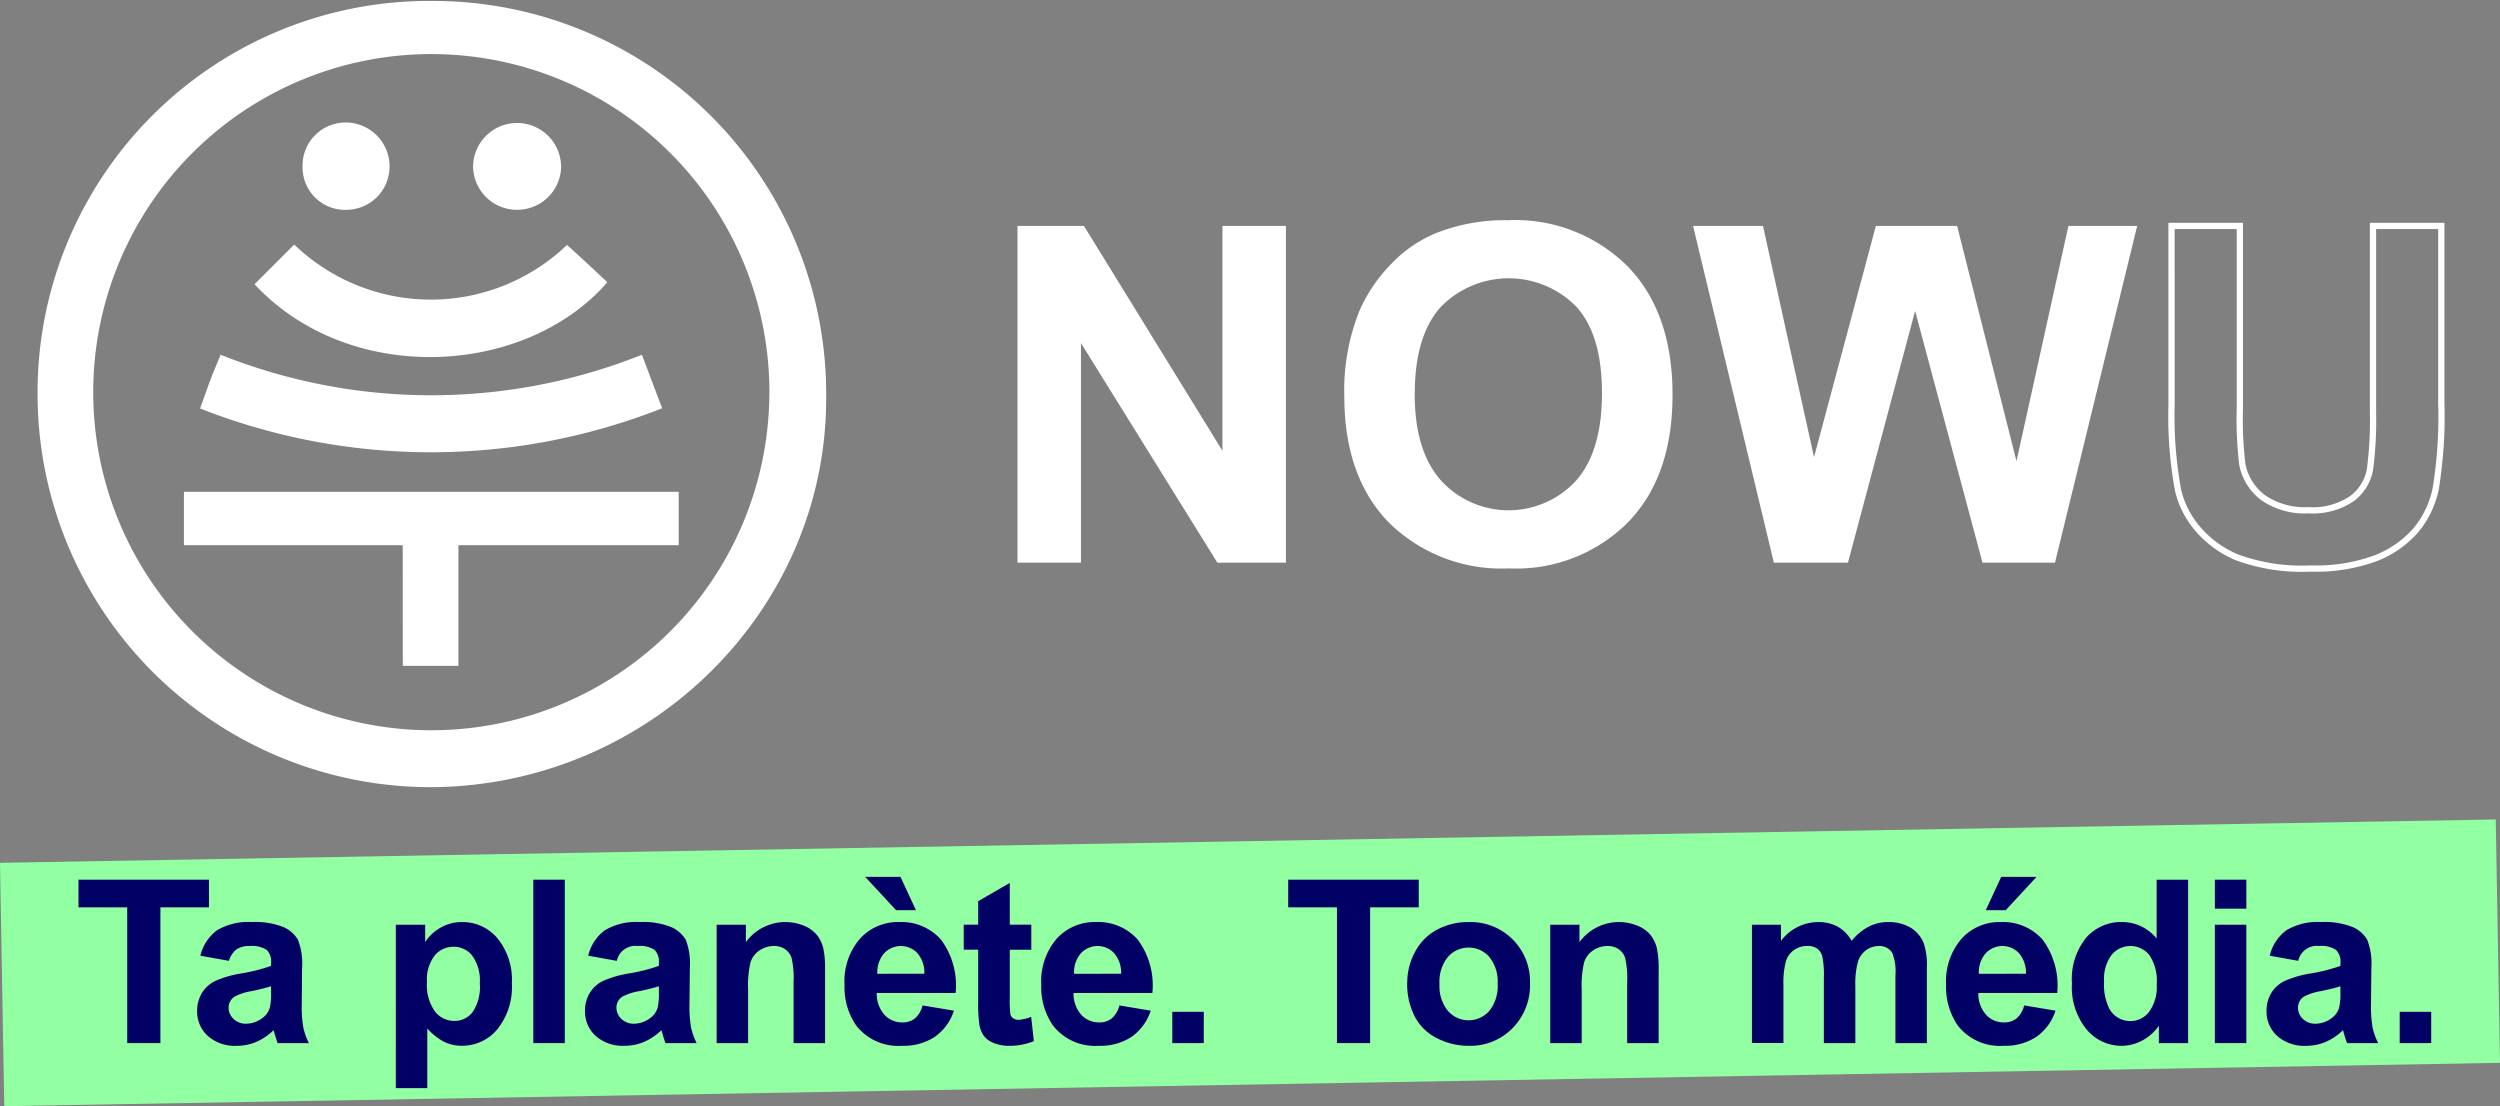 <svg xmlns="http://www.w3.org/2000/svg" xmlns:xlink="http://www.w3.org/1999/xlink" width="200" height="88.496" viewBox="0 0 200 88.496"><rect x="0" y="0" width="200" height="88.496" fill="#808080" stroke="none"/><defs><clipPath id="clip-path"><rect id="Rectangle_16940" data-name="Rectangle 16940" width="200" height="88.496" fill="#fff"></rect></clipPath></defs><g id="Logo_NOWU" clip-path="url(#clip-path)"><path id="Trac&#xE9;_3012" data-name="Trac&#xE9; 3012" d="M199.659,37.04,0,40.508l.342,19.47L200,56.51Z" transform="translate(0 28.517)" fill="#92ffa3"></path><path id="Trac&#xE9;_3013" data-name="Trac&#xE9; 3013" d="M7.446,52.835V41.974h-3.9V39.762h10.44v2.212H10.1V52.835Z" transform="translate(2.732 30.613)" fill="#000065"></path><path id="Trac&#xE9;_3014" data-name="Trac&#xE9; 3014" d="M11.454,44.78l-2.285-.41A3.54,3.54,0,0,1,10.5,42.337a4.871,4.871,0,0,1,2.8-.66,6.049,6.049,0,0,1,2.509.4,2.5,2.5,0,0,1,1.16,1.008,5.14,5.14,0,0,1,.336,2.243l-.027,2.924a10.078,10.078,0,0,0,.121,1.841,5.366,5.366,0,0,0,.452,1.271H15.353c-.066-.166-.147-.413-.242-.741-.042-.148-.072-.247-.089-.294a4.553,4.553,0,0,1-1.38.936,3.962,3.962,0,0,1-1.568.312,3.253,3.253,0,0,1-2.317-.794,2.631,2.631,0,0,1-.847-2.006A2.682,2.682,0,0,1,9.3,47.344a2.509,2.509,0,0,1,1.079-.963,8.466,8.466,0,0,1,2-.584,13.809,13.809,0,0,0,2.447-.615v-.25a1.292,1.292,0,0,0-.359-1.03,2.155,2.155,0,0,0-1.353-.308,1.81,1.81,0,0,0-1.048.263A1.824,1.824,0,0,0,11.454,44.78Zm3.369,2.033a15.76,15.76,0,0,1-1.532.384,4.633,4.633,0,0,0-1.371.437,1.044,1.044,0,0,0-.493.882,1.224,1.224,0,0,0,.395.91,1.38,1.38,0,0,0,1,.384,2.191,2.191,0,0,0,1.3-.446,1.573,1.573,0,0,0,.6-.829,4.909,4.909,0,0,0,.1-1.222Z" transform="translate(6.861 32.087)" fill="#000065"></path><path id="Trac&#xE9;_3015" data-name="Trac&#xE9; 3015" d="M17.892,41.891h2.347v1.391a3.5,3.5,0,0,1,1.236-1.159,3.42,3.42,0,0,1,1.729-.446,3.634,3.634,0,0,1,2.814,1.293,5.216,5.216,0,0,1,1.156,3.6,5.379,5.379,0,0,1-1.164,3.687,3.637,3.637,0,0,1-2.823,1.315,3.216,3.216,0,0,1-1.429-.312,4.818,4.818,0,0,1-1.349-1.07v4.771H17.891Zm2.491,4.575a3.631,3.631,0,0,0,.636,2.358,1.949,1.949,0,0,0,1.55.762,1.823,1.823,0,0,0,1.461-.7,3.6,3.6,0,0,0,.582-2.3,3.41,3.41,0,0,0-.6-2.211,1.86,1.86,0,0,0-1.487-.722,1.936,1.936,0,0,0-1.532.709A3.144,3.144,0,0,0,20.383,46.465Z" transform="translate(13.774 32.088)" fill="#000065"></path><path id="Trac&#xE9;_3016" data-name="Trac&#xE9; 3016" d="M24.106,52.835V39.762h2.518V52.835Z" transform="translate(18.56 30.613)" fill="#000065"></path><path id="Trac&#xE9;_3017" data-name="Trac&#xE9; 3017" d="M28.985,44.78,26.7,44.37a3.54,3.54,0,0,1,1.326-2.033,4.871,4.871,0,0,1,2.8-.66,6.05,6.05,0,0,1,2.509.4,2.5,2.5,0,0,1,1.16,1.008,5.14,5.14,0,0,1,.336,2.243L34.8,48.249a10.074,10.074,0,0,0,.121,1.841,5.365,5.365,0,0,0,.452,1.271H32.884c-.066-.166-.147-.413-.242-.741-.042-.148-.072-.247-.089-.294a4.555,4.555,0,0,1-1.38.936,3.962,3.962,0,0,1-1.568.312,3.253,3.253,0,0,1-2.316-.794,2.631,2.631,0,0,1-.847-2.006,2.682,2.682,0,0,1,.385-1.431,2.509,2.509,0,0,1,1.079-.963,8.463,8.463,0,0,1,2-.584,13.808,13.808,0,0,0,2.447-.615v-.25A1.292,1.292,0,0,0,32,43.9a2.156,2.156,0,0,0-1.353-.308,1.512,1.512,0,0,0-1.659,1.186Zm3.369,2.033a15.754,15.754,0,0,1-1.532.384,4.635,4.635,0,0,0-1.372.437,1.044,1.044,0,0,0-.493.882,1.224,1.224,0,0,0,.395.91,1.38,1.38,0,0,0,1,.384,2.191,2.191,0,0,0,1.3-.446,1.573,1.573,0,0,0,.6-.829,4.921,4.921,0,0,0,.1-1.222Z" transform="translate(20.358 32.087)" fill="#000065"></path><path id="Trac&#xE9;_3018" data-name="Trac&#xE9; 3018" d="M41.066,51.361H38.547V46.528a7.435,7.435,0,0,0-.161-1.984,1.389,1.389,0,0,0-.524-.7,1.506,1.506,0,0,0-.873-.25,2.022,2.022,0,0,0-1.174.357,1.8,1.8,0,0,0-.712.945,8.139,8.139,0,0,0-.193,2.176v4.289H32.392v-9.47h2.339v1.391a3.912,3.912,0,0,1,4.659-1.307,2.555,2.555,0,0,1,1.044.762,2.752,2.752,0,0,1,.493,1.053,7.786,7.786,0,0,1,.139,1.685Z" transform="translate(24.939 32.088)" fill="#000065"></path><path id="Trac&#xE9;_3019" data-name="Trac&#xE9; 3019" d="M44.416,49.918l2.509.419A4.094,4.094,0,0,1,45.4,52.428a4.5,4.5,0,0,1-2.612.718,4.265,4.265,0,0,1-3.674-1.614,5.4,5.4,0,0,1-.941-3.264,5.214,5.214,0,0,1,1.236-3.687,4.08,4.08,0,0,1,3.127-1.333,4.236,4.236,0,0,1,3.352,1.4,6.155,6.155,0,0,1,1.174,4.276H40.752a2.526,2.526,0,0,0,.609,1.734,1.909,1.909,0,0,0,1.451.62,1.544,1.544,0,0,0,.994-.321A1.979,1.979,0,0,0,44.416,49.918ZM43.888,42.3H42.3l-2.473-2.666h2.823Zm.672,5.083A2.4,2.4,0,0,0,44,45.731a1.823,1.823,0,0,0-2.67.032,2.3,2.3,0,0,0-.529,1.623Z" transform="translate(29.388 30.516)" fill="#000065"></path><path id="Trac&#xE9;_3020" data-name="Trac&#xE9; 3020" d="M48.965,43.253v2H47.244v3.817a9.486,9.486,0,0,0,.049,1.351.547.547,0,0,0,.224.316.715.715,0,0,0,.425.125,3.279,3.279,0,0,0,1.013-.241l.215,1.944a5.024,5.024,0,0,1-1.99.374,3.167,3.167,0,0,1-1.228-.227,1.79,1.79,0,0,1-.8-.589,2.307,2.307,0,0,1-.354-.976,12.151,12.151,0,0,1-.081-1.766V45.249H43.561v-2h1.156V41.37l2.527-1.463v3.344h1.72Z" transform="translate(33.538 30.725)" fill="#000065"></path><path id="Trac&#xE9;_3021" data-name="Trac&#xE9; 3021" d="M53.311,48.347l2.509.419a4.093,4.093,0,0,1-1.528,2.091,4.5,4.5,0,0,1-2.612.718,4.265,4.265,0,0,1-3.674-1.614,5.4,5.4,0,0,1-.941-3.264A5.214,5.214,0,0,1,48.3,43.01a4.08,4.08,0,0,1,3.127-1.333,4.236,4.236,0,0,1,3.352,1.4,6.155,6.155,0,0,1,1.174,4.276H49.647a2.527,2.527,0,0,0,.609,1.734,1.91,1.91,0,0,0,1.452.62,1.544,1.544,0,0,0,.994-.321A1.98,1.98,0,0,0,53.311,48.347Zm.144-2.533a2.4,2.4,0,0,0-.565-1.654,1.823,1.823,0,0,0-2.67.032,2.3,2.3,0,0,0-.529,1.623Z" transform="translate(36.237 32.087)" fill="#000065"></path><path id="Trac&#xE9;_3022" data-name="Trac&#xE9; 3022" d="M52.988,48.239V45.732h2.518v2.506Z" transform="translate(40.796 35.21)" fill="#000065"></path><path id="Trac&#xE9;_3023" data-name="Trac&#xE9; 3023" d="M62.126,52.835V41.974h-3.9V39.762H68.668v2.212H64.779V52.835Z" transform="translate(44.831 30.613)" fill="#000065"></path><path id="Trac&#xE9;_3024" data-name="Trac&#xE9; 3024" d="M63.608,46.492a5.1,5.1,0,0,1,.618-2.416,4.232,4.232,0,0,1,1.752-1.783,5.22,5.22,0,0,1,2.532-.615A4.748,4.748,0,0,1,73.428,46.6a4.869,4.869,0,0,1-1.393,3.563,4.724,4.724,0,0,1-3.508,1.414,5.546,5.546,0,0,1-2.5-.588,4.056,4.056,0,0,1-1.806-1.726,5.727,5.727,0,0,1-.618-2.768Zm2.581.134a3.129,3.129,0,0,0,.672,2.158,2.2,2.2,0,0,0,3.311,0,3.172,3.172,0,0,0,.667-2.176,3.114,3.114,0,0,0-.667-2.14,2.2,2.2,0,0,0-3.311,0A3.127,3.127,0,0,0,66.188,46.626Z" transform="translate(48.972 32.088)" fill="#000065"></path><path id="Trac&#xE9;_3025" data-name="Trac&#xE9; 3025" d="M78.744,51.361H76.225V46.528a7.435,7.435,0,0,0-.161-1.984,1.388,1.388,0,0,0-.524-.7,1.505,1.505,0,0,0-.873-.25,2.021,2.021,0,0,0-1.174.357,1.8,1.8,0,0,0-.712.945,8.129,8.129,0,0,0-.193,2.176v4.289H70.07v-9.47h2.339v1.391a3.912,3.912,0,0,1,4.66-1.307,2.557,2.557,0,0,1,1.044.762,2.754,2.754,0,0,1,.493,1.053,7.787,7.787,0,0,1,.139,1.685Z" transform="translate(53.948 32.088)" fill="#000065"></path><path id="Trac&#xE9;_3026" data-name="Trac&#xE9; 3026" d="M79.189,41.891H81.51v1.293a3.74,3.74,0,0,1,2.966-1.507,3.2,3.2,0,0,1,1.586.374,2.885,2.885,0,0,1,1.1,1.132,4.388,4.388,0,0,1,1.353-1.132,3.328,3.328,0,0,1,1.55-.374,3.466,3.466,0,0,1,1.774.423,2.6,2.6,0,0,1,1.084,1.244,5.366,5.366,0,0,1,.26,1.962v6.055H90.667V45.948a4,4,0,0,0-.26-1.819,1.194,1.194,0,0,0-1.075-.535,1.718,1.718,0,0,0-.994.321,1.786,1.786,0,0,0-.672.941,6.728,6.728,0,0,0-.206,1.957v4.548H84.941v-5.19a7.172,7.172,0,0,0-.134-1.783,1.138,1.138,0,0,0-.417-.6,1.327,1.327,0,0,0-.766-.2,1.837,1.837,0,0,0-1.048.312,1.713,1.713,0,0,0-.667.9,6.666,6.666,0,0,0-.2,1.953v4.6H79.188v-9.47Z" transform="translate(60.967 32.088)" fill="#000065"></path><path id="Trac&#xE9;_3027" data-name="Trac&#xE9; 3027" d="M94.209,49.918l2.509.419a4.093,4.093,0,0,1-1.528,2.091,4.5,4.5,0,0,1-2.612.718,4.265,4.265,0,0,1-3.674-1.614,5.4,5.4,0,0,1-.941-3.264A5.214,5.214,0,0,1,89.2,44.581a4.08,4.08,0,0,1,3.127-1.333,4.236,4.236,0,0,1,3.352,1.4,6.155,6.155,0,0,1,1.174,4.276H90.545a2.526,2.526,0,0,0,.609,1.734,1.909,1.909,0,0,0,1.451.62,1.544,1.544,0,0,0,.994-.321A1.979,1.979,0,0,0,94.209,49.918Zm.143-2.533a2.4,2.4,0,0,0-.565-1.654,1.823,1.823,0,0,0-2.67.032,2.305,2.305,0,0,0-.529,1.623ZM91.136,42.3l1.236-2.666H95.2L92.731,42.3Z" transform="translate(67.724 30.516)" fill="#000065"></path><path id="Trac&#xE9;_3028" data-name="Trac&#xE9; 3028" d="M102.945,52.835h-2.339V51.443a3.774,3.774,0,0,1-1.376,1.209,3.54,3.54,0,0,1-1.6.4,3.633,3.633,0,0,1-2.81-1.315,5.332,5.332,0,0,1-1.169-3.669A5.274,5.274,0,0,1,94.79,44.4a3.718,3.718,0,0,1,2.876-1.253,3.57,3.57,0,0,1,2.76,1.32V39.763h2.518Zm-6.721-4.94a4.318,4.318,0,0,0,.421,2.194,1.9,1.9,0,0,0,1.7.981,1.855,1.855,0,0,0,1.478-.735,3.384,3.384,0,0,0,.609-2.2,3.7,3.7,0,0,0-.591-2.35,1.949,1.949,0,0,0-3.015-.009A3.193,3.193,0,0,0,96.224,47.895Z" transform="translate(72.104 30.614)" fill="#000065"></path><path id="Trac&#xE9;_3029" data-name="Trac&#xE9; 3029" d="M100.111,42.081V39.762h2.519v2.319Zm0,10.754v-9.47h2.519v9.47Z" transform="translate(77.077 30.613)" fill="#000065"></path><path id="Trac&#xE9;_3030" data-name="Trac&#xE9; 3030" d="M104.99,44.78l-2.285-.41a3.535,3.535,0,0,1,1.327-2.033,4.864,4.864,0,0,1,2.795-.66,6.051,6.051,0,0,1,2.51.4,2.5,2.5,0,0,1,1.161,1.008,5.161,5.161,0,0,1,.336,2.243l-.028,2.924a10,10,0,0,0,.122,1.841,5.377,5.377,0,0,0,.451,1.271h-2.49c-.065-.166-.147-.413-.242-.741-.041-.148-.071-.247-.088-.294a4.546,4.546,0,0,1-1.381.936,3.956,3.956,0,0,1-1.568.312,3.256,3.256,0,0,1-2.317-.794,2.631,2.631,0,0,1-.846-2.006,2.685,2.685,0,0,1,.386-1.431,2.5,2.5,0,0,1,1.08-.963,8.438,8.438,0,0,1,2-.584,13.836,13.836,0,0,0,2.448-.615v-.25A1.294,1.294,0,0,0,108,43.9a2.155,2.155,0,0,0-1.352-.308,1.512,1.512,0,0,0-1.66,1.186Zm3.37,2.033c-.324.107-.834.235-1.533.384a4.644,4.644,0,0,0-1.372.437,1.042,1.042,0,0,0-.492.882,1.228,1.228,0,0,0,.393.91,1.382,1.382,0,0,0,1,.384,2.195,2.195,0,0,0,1.3-.446,1.57,1.57,0,0,0,.6-.829,4.928,4.928,0,0,0,.1-1.222Z" transform="translate(78.875 32.087)" fill="#000065"></path><path id="Trac&#xE9;_3031" data-name="Trac&#xE9; 3031" d="M108.467,48.239V45.732h2.519v2.506Z" transform="translate(83.51 35.21)" fill="#000065"></path><path id="Trac&#xE9;_3032" data-name="Trac&#xE9; 3032" d="M45.991,37.151V10.213h5.318L62.387,28.2V10.213h5.078V37.151H61.981L51.068,19.584V37.151Z" transform="translate(35.409 7.863)" fill="#fff"></path><path id="Trac&#xE9;_3033" data-name="Trac&#xE9; 3033" d="M60.763,24.047A17.057,17.057,0,0,1,62,17.138a12.681,12.681,0,0,1,2.52-3.693,10.544,10.544,0,0,1,3.5-2.426,14.921,14.921,0,0,1,5.835-1.066,12.742,12.742,0,0,1,9.574,3.693q3.591,3.693,3.591,10.272c0,4.386-1.188,7.752-3.564,10.207a12.643,12.643,0,0,1-9.528,3.684,12.847,12.847,0,0,1-9.6-3.666Q60.763,30.478,60.763,24.047Zm5.632-.183q0,4.575,2.124,6.936a7.325,7.325,0,0,0,10.756.018q2.1-2.343,2.1-7.029c0-3.124-.681-5.39-2.041-6.909a7.585,7.585,0,0,0-10.867.027q-2.068,2.306-2.068,6.955Z" transform="translate(46.782 7.663)" fill="#fff"></path><path id="Trac&#xE9;_3034" data-name="Trac&#xE9; 3034" d="M82.989,37.151,76.526,10.213h5.595l4.081,18.5,4.948-18.5h6.5L102.4,29.03l4.154-18.816h5.5l-6.573,26.937h-5.8L94.29,17.012,88.917,37.151H82.989Z" transform="translate(58.919 7.863)" fill="#fff"></path><path id="Trac&#xE9;_3035" data-name="Trac&#xE9; 3035" d="M98.153,10.213h5.466V24.8a30.311,30.311,0,0,0,.2,4.5,4.364,4.364,0,0,0,1.671,2.656,5.842,5.842,0,0,0,3.609,1,5.58,5.58,0,0,0,3.51-.946,3.739,3.739,0,0,0,1.421-2.324,30.242,30.242,0,0,0,.241-4.576v-14.9h5.465V24.362a36.135,36.135,0,0,1-.444,6.853A7.563,7.563,0,0,1,117.66,34.6a8.266,8.266,0,0,1-3.184,2.2,13.934,13.934,0,0,1-5.207.818,15.055,15.055,0,0,1-5.881-.892,8.4,8.4,0,0,1-3.166-2.315,7.4,7.4,0,0,1-1.532-2.986,32.555,32.555,0,0,1-.536-6.835Z" transform="translate(75.569 7.863)" fill="none" stroke="#fff" stroke-miterlimit="10" stroke-width="0.5"></path><path id="Trac&#xE9;_3036" data-name="Trac&#xE9; 3036" d="M1.7,31.491A31.32,31.32,0,0,1,33.335.043,31.438,31.438,0,0,1,64.788,31.87C64.781,48.854,50.6,62.82,33.244,62.941A31.463,31.463,0,0,1,1.7,31.491Zm58.547.032A27.047,27.047,0,1,0,33.013,58.387,27.044,27.044,0,0,0,60.242,31.523Z" transform="translate(1.305 0.033)" fill="#fff"></path><path id="Trac&#xE9;_3037" data-name="Trac&#xE9; 3037" d="M47.894,26.5H30.273l0,9.657H25.823L25.816,26.5H8.314V22.23h39.58Z" transform="translate(6.401 17.115)" fill="#fff"></path><path id="Trac&#xE9;_3038" data-name="Trac&#xE9; 3038" d="M9.045,20.335c.341-.95.6-1.708.888-2.458.217-.572.463-1.132.755-1.841a45.419,45.419,0,0,0,33.7,0l1.62,4.281A50.386,50.386,0,0,1,9.045,20.335Z" transform="translate(6.964 12.344)" fill="#fff"></path><path id="Trac&#xE9;_3039" data-name="Trac&#xE9; 3039" d="M36.5,11.089c.146.106,2.306,2.1,3.228,2.981-6.538,7.525-20.57,8.366-28.225.159l3.177-3.176A15.756,15.756,0,0,0,36.5,11.089Z" transform="translate(8.859 8.51)" fill="#fff"></path><path id="Trac&#xE9;_3040" data-name="Trac&#xE9; 3040" d="M20.636,9.005a3.465,3.465,0,0,1-3.389,3.517,3.4,3.4,0,0,1-3.571-3.443,3.445,3.445,0,0,1,3.5-3.542A3.514,3.514,0,0,1,20.636,9.005Z" transform="translate(10.529 4.263)" fill="#fff"></path><path id="Trac&#xE9;_3041" data-name="Trac&#xE9; 3041" d="M24.859,12.521a3.506,3.506,0,0,1-3.473-3.6,3.522,3.522,0,0,1,7.039.239A3.515,3.515,0,0,1,24.859,12.521Z" transform="translate(16.463 4.264)" fill="#fff"></path></g></svg>